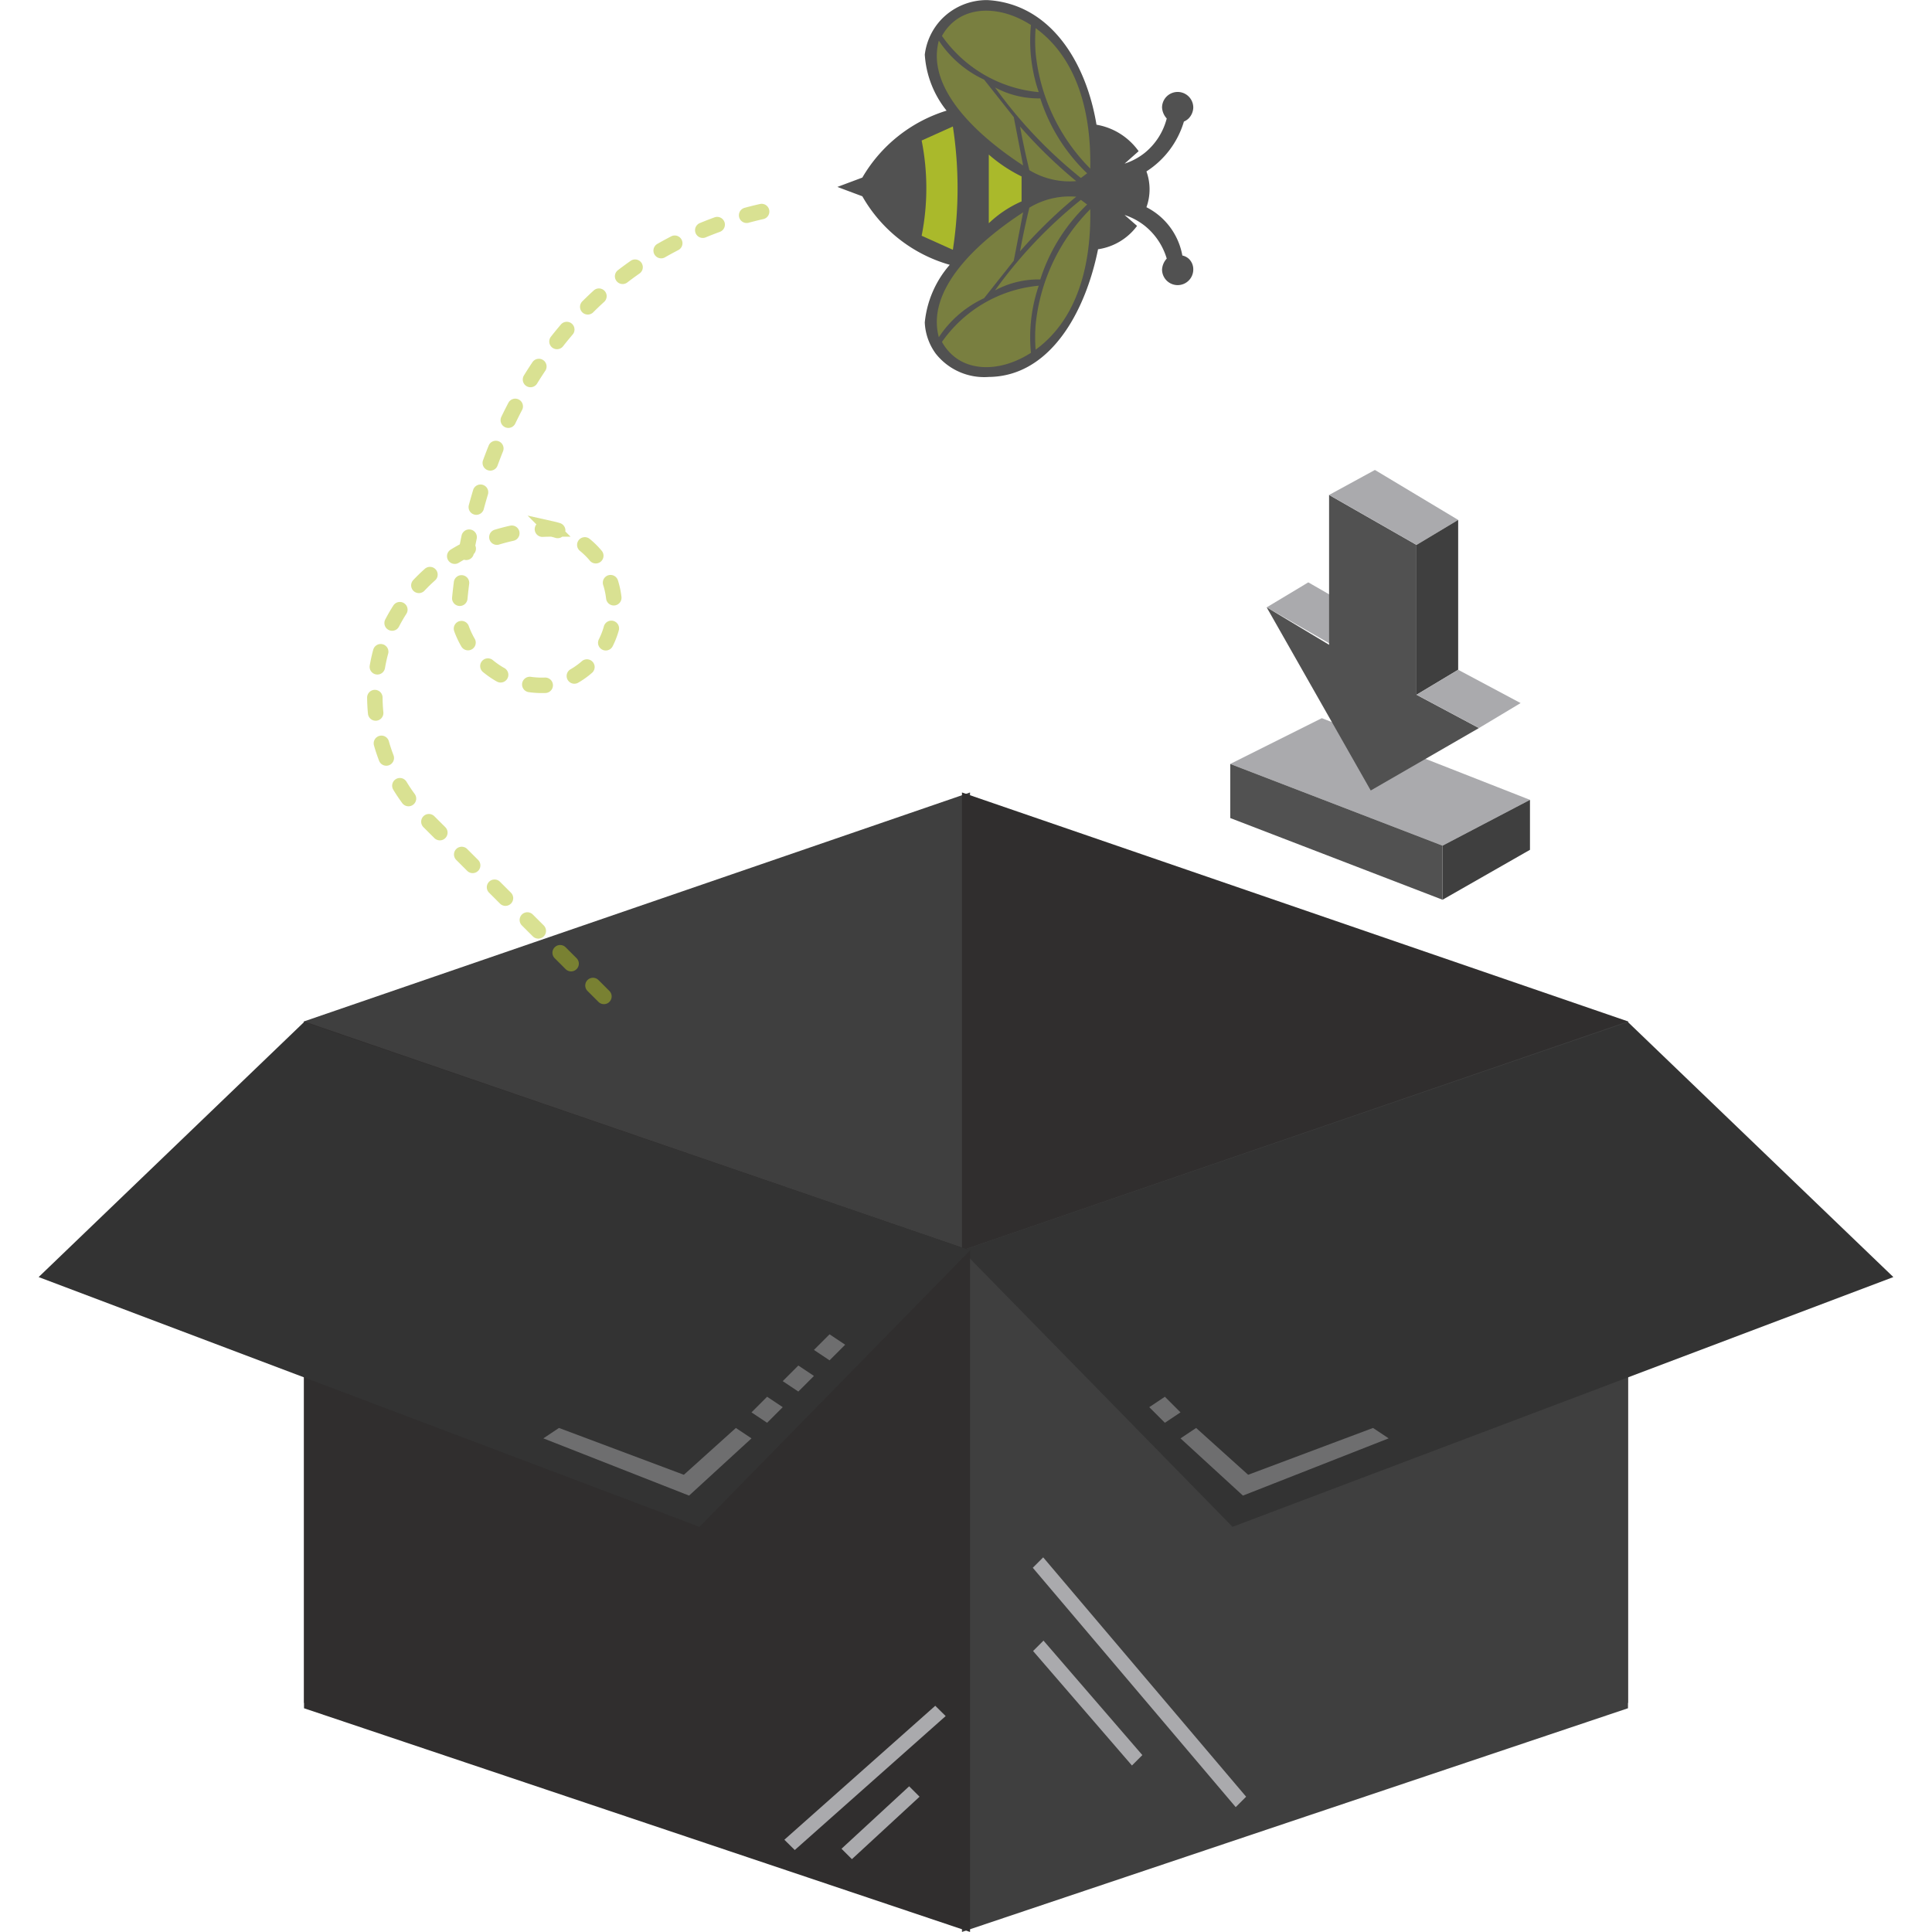 <svg xmlns="http://www.w3.org/2000/svg" width="250" height="250" viewBox="0 0 250 250">
  <g id="nodownloadedResults" transform="translate(-55 -95)">
    <rect id="Rectangle_255" data-name="Rectangle 255" width="250" height="250" transform="translate(55 95)" fill="none"/>
    <g id="nodatafound_" transform="translate(60 95.002)">
      <path id="Shape_1_copy_2" data-name="Shape 1 copy 2" d="M256,563.7V475.5l86.184-29.626v88.877Z" transform="translate(-221.661 -343.333)" fill="#3f3f3f" fill-rule="evenodd"/>
      <path id="Shape_1_copy_3" data-name="Shape 1 copy 3" d="M598.184,563.7V475.5L512,445.875v88.877Z" transform="translate(-392.523 -343.333)" fill="#302e2e" fill-rule="evenodd"/>
      <path id="Path_259" data-name="Path 259" d="M512,651.7V563.5l86.184-29.626v88.877Z" transform="translate(-392.523 -401.707)" fill="#3f3f3f" fill-rule="evenodd"/>
      <path id="Path_260" data-name="Path 260" d="M538,773.222l1.347-1.347,12.793,14.813-1.347,1.347Z" transform="translate(-409.32 -559.583)" fill="#aaaaad" fill-rule="evenodd"/>
      <path id="Shape_5_copy" data-name="Shape 5 copy" d="M538,741.222l1.347-1.347,26.259,30.972-1.347,1.347Z" transform="translate(-409.358 -538.356)" fill="#aaaaad" fill-rule="evenodd"/>
      <g id="Group_233" data-name="Group 233" transform="translate(119.477 132.257)">
        <path id="Path_261" data-name="Path 261" d="M512,563.416l35.012,35.771,85.511-32.319-34.339-32.992Z" transform="translate(-512 -533.875)" fill="#333" fill-rule="evenodd"/>
        <path id="Path_262" data-name="Path 262" d="M584,679.222l2.02-1.347,2.02,2.02-2.02,1.347Z" transform="translate(-559.761 -629.396)" fill="#aaaaad" fill-rule="evenodd" opacity="0.5"/>
        <path id="Path_263" data-name="Path 263" d="M596,691.222l8.08,7.406,18.853-7.406-2.02-1.347-16.159,6.06-6.733-6.06Z" transform="translate(-567.721 -637.357)" fill="#aaaaad" fill-rule="evenodd" opacity="0.5"/>
      </g>
      <path id="Shape_1_copy" data-name="Shape 1 copy" d="M342.184,651.7V563.5L256,533.875v88.877Z" transform="translate(-221.661 -401.707)" fill="#302e2e" fill-rule="evenodd"/>
      <path id="Shape_5_copy_2" data-name="Shape 5 copy 2" d="M462.873,798.256l-1.347-1.333L442,814.258l1.347,1.333Z" transform="translate(-345.504 -576.199)" fill="#aaaaad" fill-rule="evenodd"/>
      <path id="Shape_5_copy_3" data-name="Shape 5 copy 3" d="M474.1,829.222l-1.347-1.347L464,835.955l1.347,1.347Z" transform="translate(-360.109 -596.73)" fill="#aaaaad" fill-rule="evenodd"/>
      <g id="Group_1_copy" data-name="Group 1 copy" transform="translate(0 132.257)">
        <path id="Path_264" data-name="Path 264" d="M274.523,563.416l-35.012,35.771L154,566.867l34.339-32.992Z" transform="translate(-154 -533.875)" fill="#333" fill-rule="evenodd"/>
        <path id="Path_265" data-name="Path 265" d="M432.04,679.222l-2.02-1.347-2.02,2.02,2.02,1.347Z" transform="translate(-335.756 -629.396)" fill="#aaaaad" fill-rule="evenodd" opacity="0.5"/>
        <path id="Shape_3_copy" data-name="Shape 3 copy" d="M444.04,667.222l-2.02-1.347-2.02,2.02,2.02,1.347Z" transform="translate(-343.716 -621.436)" fill="#aaaaad" fill-rule="evenodd" opacity="0.5"/>
        <path id="Shape_3_copy_2" data-name="Shape 3 copy 2" d="M456.04,655.222l-2.02-1.347-2.02,2.02,2.02,1.347Z" transform="translate(-351.676 -613.476)" fill="#aaaaad" fill-rule="evenodd" opacity="0.5"/>
        <path id="Path_266" data-name="Path 266" d="M374.933,691.222l-8.08,7.406L348,691.222l2.02-1.347,16.16,6.06,6.733-6.06Z" transform="translate(-282.689 -637.357)" fill="#aaaaad" fill-rule="evenodd" opacity="0.5"/>
      </g>
      <path id="Path_267" data-name="Path 267" d="M313.505,322.036l-22.893-22.852a22.343,22.343,0,0,1-6.06-21.508c2.552-9.269,11.561-16.126,22.219-16.131a10.33,10.33,0,0,1,0,20.163,11.124,11.124,0,0,1-6.733-1.344,11.278,11.278,0,0,1-5.387-7.393c1.261-18.894,9.48-37.4,25.586-47.048a47.123,47.123,0,0,1,16.833-6.049" transform="translate(-240.358 -193.102)" fill="none" stroke="#b4c427" stroke-linecap="round" stroke-width="2" stroke-dasharray="2 4" fill-rule="evenodd" opacity="0.5"/>
      <g id="Group_234" data-name="Group 234" transform="translate(103.356 -0.003)">
        <path id="Path_268" data-name="Path 268" d="M476.8,154.656a19.134,19.134,0,0,0-10.908,8.666l-3.232,1.209,3.232,1.209a18.933,18.933,0,0,0,11.312,8.868,13.328,13.328,0,0,0-3.232,7.457,7.378,7.378,0,0,0,1.414,4.031,7.985,7.985,0,0,0,6.868,3.023,10.744,10.744,0,0,0,2.828-.4c6.17-1.751,9.861-8.921,11.312-16.123a7.661,7.661,0,0,0,5.05-3.023l-1.616-1.411a8.341,8.341,0,0,1,2.626,1.411,8.548,8.548,0,0,1,2.828,4.232,2.282,2.282,0,0,0-.606,1.411,2.02,2.02,0,0,0,4.04,0,1.864,1.864,0,0,0-.606-1.411,1.781,1.781,0,0,0-.808-.4,8.739,8.739,0,0,0-4.646-6.248,6.839,6.839,0,0,0,0-4.635,11.562,11.562,0,0,0,4.848-6.45,1.96,1.96,0,0,0,.606-.4,2.1,2.1,0,0,0,.606-1.411,2.02,2.02,0,0,0-4.04,0,2.28,2.28,0,0,0,.606,1.411,8.41,8.41,0,0,1-2.828,4.434,8.161,8.161,0,0,1-2.626,1.411l1.818-1.612a8.526,8.526,0,0,0-3.03-2.62,8.426,8.426,0,0,0-2.424-.806c-1.085-6.594-4.426-13.067-10.3-15.318a12.62,12.62,0,0,0-3.838-.808,8.161,8.161,0,0,0-5.858,2.419,8.055,8.055,0,0,0-2.222,4.635,12.878,12.878,0,0,0,2.828,7.261Z" transform="translate(-462.663 -140.341)" fill="#515151" fill-rule="evenodd"/>
        <path id="Path_269" data-name="Path 269" d="M538.742,151.157c.35.256.685.523,1.01.808,4.41,3.863,6.195,10.146,6.06,17.371a24.673,24.673,0,0,1-7.07-14.948,21.229,21.229,0,0,1,0-3.232Z" transform="translate(-513.088 -147.516)" fill="#b4c427" fill-rule="evenodd" opacity="0.4"/>
        <path id="Path_270" data-name="Path 270" d="M529.121,175.371a11.893,11.893,0,0,1-5.858-1.414c.9,1.255,1.834,2.456,2.828,3.636a59.452,59.452,0,0,0,8.282,8.08l.808-.606a23.064,23.064,0,0,1-6.06-9.7Z" transform="translate(-502.862 -162.64)" fill="#b4c427" fill-rule="evenodd" opacity="0.4"/>
        <path id="Path_271" data-name="Path 271" d="M532.863,188.957c.188,1.021.386,2.015.606,3.03.191.884.391,1.747.606,2.626a10.075,10.075,0,0,0,6.06,1.414,61.571,61.571,0,0,1-4.646-4.242C534.578,190.863,533.715,189.934,532.863,188.957Z" transform="translate(-509.23 -172.59)" fill="#b4c427" fill-rule="evenodd" opacity="0.4"/>
        <path id="Path_272" data-name="Path 272" d="M512.051,172.117l-1.212-6.262L507,161.007a14.19,14.19,0,0,1-5.858-5.05,7.5,7.5,0,0,0-.2,1.01C500.225,162.51,505.849,168.073,512.051,172.117Z" transform="translate(-488.014 -150.7)" fill="#b4c427" fill-rule="evenodd" opacity="0.4"/>
        <path id="Path_273" data-name="Path 273" d="M515.387,154.993a17.2,17.2,0,0,1-12.524-7.272,6.325,6.325,0,0,1,2.02-2.222c2.409-1.592,6.052-1.4,9.494.808a20.582,20.582,0,0,0,1.01,8.686Z" transform="translate(-489.329 -143.07)" fill="#b4c427" fill-rule="evenodd" opacity="0.4"/>
        <path id="Shape_8_copy" data-name="Shape 8 copy" d="M538.742,238.936c.35-.256.685-.523,1.01-.808,4.41-3.863,6.195-10.146,6.06-17.371a24.673,24.673,0,0,0-7.07,14.948,21.229,21.229,0,0,0,0,3.232Z" transform="translate(-513.088 -193.685)" fill="#b4c427" fill-rule="evenodd" opacity="0.4"/>
        <path id="Shape_9_copy" data-name="Shape 9 copy" d="M529.121,227.459a11.892,11.892,0,0,0-5.858,1.414c.9-1.255,1.834-2.456,2.828-3.636a59.451,59.451,0,0,1,8.282-8.08l.808.606A23.064,23.064,0,0,0,529.121,227.459Z" transform="translate(-502.862 -191.297)" fill="#b4c427" fill-rule="evenodd" opacity="0.4"/>
        <path id="Shape_10_copy" data-name="Shape 10 copy" d="M532.863,222.956c.188-1.021.386-2.015.606-3.03.191-.884.391-1.747.606-2.626a10.075,10.075,0,0,1,6.06-1.414,61.586,61.586,0,0,0-4.646,4.242C534.578,221.049,533.715,221.979,532.863,222.956Z" transform="translate(-509.23 -190.429)" fill="#b4c427" fill-rule="evenodd" opacity="0.4"/>
        <path id="Shape_11_copy" data-name="Shape 11 copy" d="M512.051,221.957l-1.212,6.262L507,233.067a14.19,14.19,0,0,0-5.858,5.05,7.5,7.5,0,0,1-.2-1.01C500.225,231.564,505.849,226,512.051,221.957Z" transform="translate(-488.014 -194.481)" fill="#b4c427" fill-rule="evenodd" opacity="0.4"/>
        <path id="Shape_12_copy" data-name="Shape 12 copy" d="M515.387,250.157a17.2,17.2,0,0,0-12.524,7.272,6.325,6.325,0,0,0,2.02,2.222c2.409,1.592,6.052,1.4,9.494-.808a20.583,20.583,0,0,1,1.01-8.686Z" transform="translate(-489.329 -213.187)" fill="#b4c427" fill-rule="evenodd" opacity="0.4"/>
        <path id="Path_274" data-name="Path 274" d="M520.863,199.757a19.227,19.227,0,0,0,4.242,2.828v3.232a14.608,14.608,0,0,0-4.242,2.828Z" transform="translate(-501.27 -179.754)" fill="#b4c427" fill-rule="evenodd" opacity="0.9"/>
        <path id="Path_275" data-name="Path 275" d="M499.1,188.957l-4.04,1.818a31.612,31.612,0,0,1,0,12.322l4.04,1.818A52.621,52.621,0,0,0,499.1,188.957Z" transform="translate(-484.155 -172.59)" fill="#b4c427" fill-rule="evenodd" opacity="0.9"/>
      </g>
      <g id="Group_235" data-name="Group 235" transform="translate(154.195 60.811)">
        <path id="Path_276" data-name="Path 276" d="M614.4,422.6l27.471,10.571,11.312-5.925L626.25,416.675Z" transform="translate(-614.4 -384.558)" fill="#aaaaad" fill-rule="evenodd"/>
        <path id="Path_277" data-name="Path 277" d="M696,461v-7l11.312-5.925v6.464Z" transform="translate(-668.529 -405.387)" fill="#3f3f3f" fill-rule="evenodd"/>
        <path id="Path_278" data-name="Path 278" d="M614.4,434.275v7l27.471,10.571v-7Z" transform="translate(-614.4 -396.233)" fill="#515151" fill-rule="evenodd"/>
        <path id="Shape_28_copy" data-name="Shape 28 copy" d="M628.4,367.707l8.08,4.646,5.386-3.232-8.08-4.646Z" transform="translate(-623.687 -349.931)" fill="#aaaaad" fill-rule="evenodd"/>
        <path id="Path_279" data-name="Path 279" d="M628.4,345.419l13.466,23.7,14-8.08-8.08-4.309V337.339l-11.312-6.464v19.391Z" transform="translate(-623.687 -327.643)" fill="#515151" fill-rule="evenodd"/>
        <path id="Path_280" data-name="Path 280" d="M652.4,324.507l5.925-3.232,10.773,6.464-5.386,3.232Z" transform="translate(-639.607 -321.275)" fill="#aaaaad" fill-rule="evenodd"/>
        <path id="Path_281" data-name="Path 281" d="M686,343.707l5.387-3.232v19.391L686,363.1Z" transform="translate(-661.895 -334.011)" fill="#3f3f3f" fill-rule="evenodd"/>
        <path id="Path_282" data-name="Path 282" d="M686,401.307l8.08,4.309,5.386-3.232-8.08-4.309Z" transform="translate(-661.895 -372.22)" fill="#aaaaad" fill-rule="evenodd"/>
      </g>
    </g>
  </g>
</svg>
